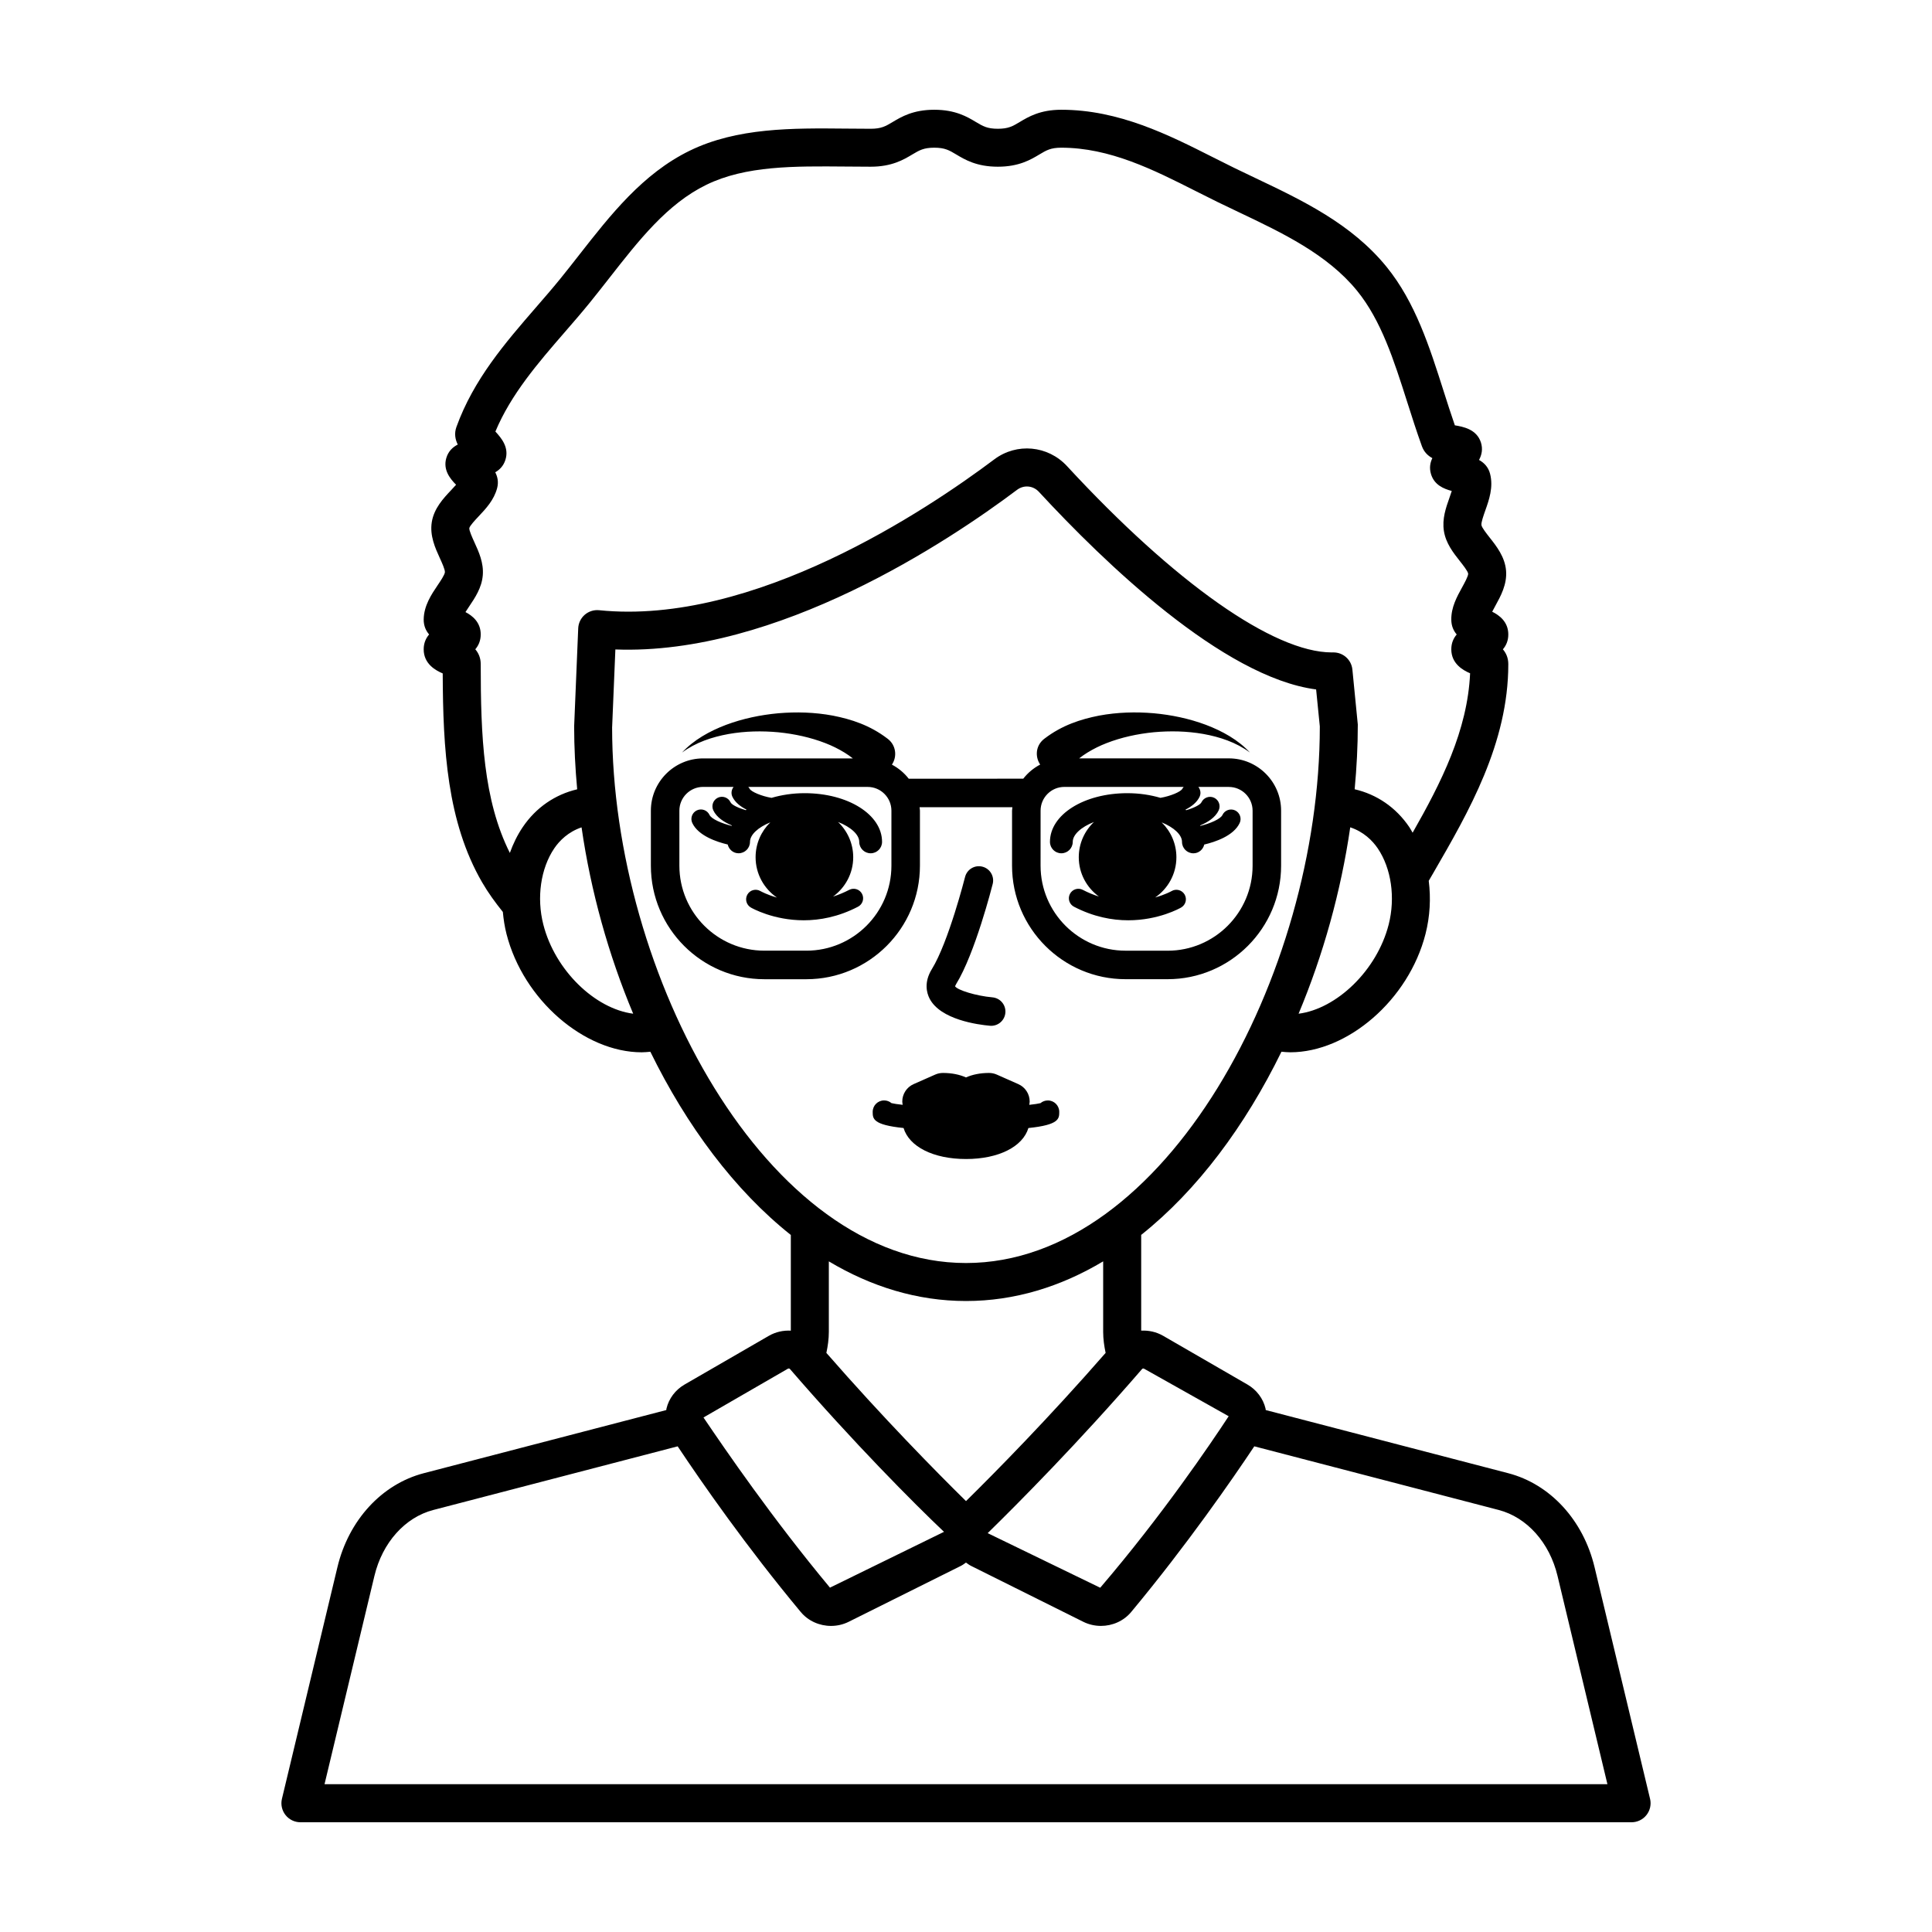 <?xml version="1.0" encoding="UTF-8"?>
<!-- Uploaded to: SVG Repo, www.svgrepo.com, Generator: SVG Repo Mixer Tools -->
<svg fill="#000000" width="800px" height="800px" version="1.1" viewBox="144 144 512 512" xmlns="http://www.w3.org/2000/svg">
 <path d="m581.28 620.7-14.707-61.391c-2.981-12.453-11.742-21.988-22.867-24.891l-64.27-16.738c-0.027-0.133-0.023-0.27-0.055-0.406-0.629-2.641-2.367-4.953-4.777-6.348l-22.371-12.93c-1.812-1.043-3.828-1.465-5.805-1.363v-25.371c14.875-11.84 27.547-28.867 37.172-48.547 0.781 0.078 1.562 0.152 2.352 0.152 15.16 0 31.363-13.859 35.824-31.359 1.195-4.68 1.438-9.488 0.855-14.082 0.43-0.738 0.879-1.504 1.297-2.227 9.273-16.031 19.789-34.195 19.789-55.191 0-1.684-0.602-2.961-1.434-3.93 0.832-0.973 1.434-2.25 1.434-3.934 0-3.387-2.426-5.125-4.269-6.031 0.277-0.555 0.59-1.117 0.848-1.586 1.391-2.527 3.125-5.672 2.828-9.293-0.301-3.644-2.535-6.484-4.336-8.762-0.828-1.055-2.082-2.641-2.188-3.312-0.113-0.688 0.566-2.594 1.012-3.856 0.98-2.758 2.203-6.191 1.27-9.758-0.473-1.816-1.625-2.934-2.922-3.656 0.703-1.312 1.066-2.875 0.488-4.668-1.145-3.488-4.707-4.137-6.898-4.508-1.059-3.047-2.035-6.121-3.012-9.18-3.672-11.531-7.469-23.453-15.074-32.805-9.305-11.441-22.297-17.617-34.863-23.59-1.871-0.887-3.731-1.773-5.57-2.672-1.859-0.91-3.734-1.855-5.625-2.812-11.66-5.891-24.879-12.57-40.152-12.57-5.598 0-8.719 1.871-10.996 3.234-1.879 1.125-3.012 1.805-5.82 1.805-2.82 0-3.953-0.68-5.836-1.805-2.281-1.367-5.406-3.234-11.008-3.234-5.606 0-8.727 1.871-11.008 3.234-1.883 1.125-3.016 1.805-5.836 1.805-2.195 0-4.387-0.023-6.562-0.043-14.188-0.137-28.84-0.281-41.426 5.863-12.426 6.07-20.988 17.016-29.273 27.605-1.672 2.137-3.34 4.273-5.039 6.363-2.039 2.508-4.195 4.992-6.383 7.512-8.133 9.383-16.543 19.082-21.105 31.707-0.637 1.77-0.316 3.344 0.348 4.676-1.324 0.684-2.508 1.766-3.035 3.57-0.922 3.144 1.023 5.512 2.59 7.086-0.441 0.508-0.934 1.031-1.34 1.461-2.008 2.129-4.504 4.781-5.098 8.43-0.582 3.606 0.918 6.894 2.125 9.535 0.559 1.219 1.402 3.066 1.348 3.758-0.055 0.68-1.191 2.367-1.949 3.484-1.609 2.391-3.621 5.367-3.672 9.023-0.012 1.707 0.594 3 1.438 3.981-0.832 0.973-1.438 2.254-1.438 3.941 0 3.883 3.199 5.609 5.043 6.387 0.07 20.07 1.168 39.336 10.422 55.332 1.625 2.809 3.516 5.391 5.512 7.875 0.184 1.953 0.473 3.906 0.969 5.84 4.461 17.504 20.668 31.359 35.828 31.359 0.77 0 1.531-0.078 2.293-0.148 9.633 19.668 22.324 36.707 37.227 48.555v25.359c-1.977-0.102-3.992 0.316-5.809 1.363h-0.004l-22.367 12.93c-2.41 1.391-4.148 3.711-4.773 6.352-0.031 0.133-0.027 0.266-0.055 0.398l-64.277 16.738c-11.121 2.902-19.883 12.438-22.867 24.887l-14.707 61.398c-0.359 1.5-0.012 3.086 0.945 4.297 0.953 1.211 2.414 1.918 3.957 1.918h352.76c1.543 0 3-0.707 3.957-1.918 0.961-1.219 1.309-2.801 0.949-4.301zm-134.59-113.93c0.043-0.059 0.172-0.102 0.297-0.102 0.074 0 0.148 0.016 0.211 0.055l22.414 12.594c-4.781 7.281-17.629 26.281-34.043 45.449l-29.824-14.469c8.074-7.898 24.129-24.062 40.945-43.527zm-9.688-4.238c-15.004 17.188-29.074 31.473-37 39.277-7.926-7.801-22-22.086-37.004-39.277 0.383-1.809 0.652-3.66 0.652-5.582v-18.672c11.207 6.695 23.422 10.504 36.352 10.504s25.145-3.812 36.348-10.508v18.676c0.004 1.922 0.27 3.773 0.652 5.582zm75.012-113.52c-3.109 12.203-13.836 22.359-23.875 23.633 6.519-15.562 11.219-32.391 13.688-49.395 3.535 1.156 5.914 3.539 7.297 5.586 3.598 5.32 4.703 13.055 2.891 20.176zm-229.48-25.824c-1.414 2.094-2.543 4.406-3.418 6.844-7.031-14.016-7.719-30.98-7.719-50.027 0-1.684-0.602-2.965-1.438-3.938 0.832-0.973 1.438-2.25 1.438-3.938 0-3.238-2.234-4.981-4.043-5.922 0.328-0.52 0.676-1.039 0.953-1.453 1.578-2.344 3.367-4.992 3.637-8.305 0.27-3.305-1.055-6.203-2.227-8.762-0.527-1.16-1.418-3.102-1.344-3.731 0.125-0.629 1.605-2.199 2.488-3.137 1.902-2.019 4.059-4.309 4.887-7.473 0.422-1.617 0.113-3.004-0.5-4.188 1.156-0.664 2.164-1.664 2.68-3.258 1.082-3.328-1.086-5.84-2.641-7.539 4.129-9.898 11.371-18.254 18.395-26.355 2.254-2.598 4.481-5.168 6.586-7.758 1.738-2.141 3.449-4.328 5.16-6.512 7.926-10.137 15.414-19.711 25.758-24.762 10.441-5.098 23.305-4.953 36.898-4.84 2.211 0.023 4.434 0.043 6.664 0.043 5.602 0 8.727-1.871 11.008-3.234 1.883-1.125 3.019-1.805 5.836-1.805 2.82 0 3.953 0.68 5.836 1.805 2.281 1.367 5.406 3.234 11.008 3.234 5.598 0 8.719-1.871 10.996-3.234 1.879-1.125 3.012-1.805 5.82-1.805 12.871 0 24.43 5.84 35.609 11.488 1.93 0.977 3.844 1.945 5.742 2.871 1.875 0.914 3.766 1.812 5.668 2.719 11.559 5.492 23.504 11.172 31.375 20.848 6.394 7.871 9.746 18.379 13.289 29.504 1.238 3.894 2.488 7.812 3.883 11.676 0.57 1.566 1.598 2.531 2.769 3.16-0.582 1.199-0.84 2.594-0.367 4.195 0.855 2.922 3.391 3.945 5.512 4.508-0.195 0.633-0.434 1.293-0.613 1.805-0.93 2.625-1.988 5.602-1.465 8.84 0.527 3.254 2.496 5.742 4.227 7.941 0.797 1.012 2.137 2.703 2.199 3.34 0.031 0.637-0.992 2.504-1.609 3.621-1.363 2.477-2.914 5.285-2.863 8.594 0.016 1.664 0.609 2.926 1.434 3.891-0.832 0.969-1.434 2.25-1.434 3.93 0 3.836 3.129 5.566 4.984 6.356-0.684 15.188-7.66 28.949-15.234 42.25-0.293-0.496-0.562-1.016-0.883-1.492-3.555-5.258-8.664-8.676-14.477-10.023 0.531-5.738 0.836-11.469 0.832-17.152l-1.434-14.566c-0.254-2.586-2.426-4.547-5.012-4.547-0.156-0.004-0.297 0.004-0.449 0.004-15.391-0.004-41.578-18.418-70.18-49.387-5.059-5.469-13.324-6.234-19.258-1.777-17.848 13.41-63.805 44.152-104.72 39.977-1.379-0.141-2.762 0.297-3.812 1.203-1.047 0.906-1.676 2.211-1.734 3.598l-1.078 25.988c0 5.519 0.293 11.094 0.805 16.672-5.793 1.363-10.883 4.773-14.426 10.016zm5.453 25.824c-1.816-7.125-0.707-14.855 2.894-20.184 1.375-2.031 3.734-4.402 7.238-5.566 2.449 16.977 7.148 33.805 13.68 49.379-10.074-1.289-20.707-11.441-23.812-23.629zm18.234-52.293 0.859-20.605c42.941 1.609 88.414-28.75 106.46-42.312 1.816-1.355 4.25-1.129 5.801 0.559 17.227 18.652 48.754 49.117 73.445 52.348l0.98 9.805c0 65.758-40.961 142.2-93.77 142.2-52.812-0.004-93.777-76.441-93.781-141.99zm46.582 170c0.18-0.109 0.438-0.035 0.508 0.043 16.816 19.469 32.875 35.629 40.859 43.188l-30.219 14.793c-15.32-18.41-27.605-36.367-33.52-45.098zm-122.8 110.11 13.219-55.188c2.113-8.82 8.094-15.523 15.605-17.48l64.762-16.867c6.516 9.785 18.211 26.59 32.613 43.895 1.996 2.402 4.988 3.695 8.023 3.695 1.598 0 3.207-0.355 4.695-1.098l29.742-14.82c0.48-0.242 0.898-0.566 1.332-0.871 0.434 0.309 0.852 0.633 1.336 0.875l29.73 14.809c1.492 0.742 3.106 1.102 4.703 1.102 3.035 0 6.023-1.293 8.02-3.695 14.766-17.742 26.852-35.25 32.617-43.895l64.758 16.863c7.512 1.957 13.496 8.66 15.605 17.484l13.219 55.184zm167.38-212.03c-0.246 0.402-0.27 0.59-0.27 0.594 0.617 0.984 5.535 2.531 9.887 2.914 2.078 0.184 3.617 2.012 3.434 4.094-0.172 1.965-1.82 3.449-3.758 3.449-0.113 0-0.223-0.004-0.336-0.016-3.035-0.266-13.164-1.57-16.02-7.258-0.695-1.383-1.539-4.223 0.629-7.742 4.422-7.164 8.754-24.25 8.801-24.418 0.508-2.023 2.555-3.254 4.586-2.742 2.023 0.508 3.25 2.562 2.742 4.586-0.195 0.75-4.672 18.395-9.695 26.539zm2.617 46.352c-8.672 0-15.055-3.281-16.547-8.215-8.168-0.84-8.18-2.481-8.18-4.293 0-1.668 1.352-3.019 3.023-3.019 0.746 0 1.426 0.266 1.953 0.715 0.562 0.145 1.598 0.297 2.973 0.449-0.039-0.293-0.109-0.57-0.109-0.875 0-1.992 1.176-3.805 3-4.609l5.731-2.531c0.641-0.281 1.336-0.43 2.035-0.43 2.344 0 4.422 0.426 6.117 1.188 1.691-0.762 3.773-1.188 6.117-1.188 0.703 0 1.398 0.148 2.035 0.43l5.727 2.535c1.824 0.809 3 2.613 3 4.606 0 0.305-0.07 0.586-0.109 0.879 1.379-0.148 2.41-0.305 2.973-0.449 0.527-0.449 1.211-0.715 1.953-0.715 1.668 0 3.019 1.352 3.019 3.019 0 1.812-0.012 3.453-8.176 4.293-1.484 4.93-7.867 8.211-16.535 8.211zm-12.207-77.738v-14.582c0-0.312-0.07-0.605-0.094-0.91h24.598c-0.02 0.305-0.094 0.598-0.094 0.91v14.582c0 16.586 13.496 30.082 30.082 30.082h11.148c16.586 0 30.074-13.492 30.074-30.082v-14.582c0-7.637-6.215-13.855-13.855-13.855h-39.664c0.688-0.539 1.422-1.059 2.211-1.543 1.566-0.961 3.285-1.816 5.078-2.508 3.887-1.512 8.129-2.441 12.465-2.871 4.34-0.398 8.777-0.312 13.145 0.453 4.344 0.785 8.691 2.199 12.371 4.926h-0.004c-3.117-3.367-7.328-5.699-11.695-7.352-4.398-1.645-9.066-2.625-13.809-3.062-4.75-0.402-9.613-0.281-14.492 0.629-4.863 0.957-9.816 2.547-14.43 6.078l-0.137 0.102c-0.266 0.207-0.512 0.441-0.738 0.703-1.52 1.766-1.527 4.238-0.293 6.086-1.754 0.922-3.277 2.195-4.488 3.746l-30.348 0.004c-1.203-1.543-2.715-2.809-4.457-3.731 1.473-2.203 1.051-5.188-1.086-6.82l-0.113-0.086c-4.613-3.531-9.566-5.125-14.43-6.078-4.879-0.91-9.742-1.031-14.492-0.629-4.742 0.441-9.41 1.418-13.812 3.062-4.367 1.652-8.578 3.988-11.691 7.352l-0.004 0.004c3.676-2.727 8.027-4.141 12.371-4.926 4.367-0.766 8.805-0.855 13.145-0.453 4.336 0.434 8.578 1.363 12.465 2.871 1.793 0.691 3.516 1.547 5.082 2.508 0.789 0.484 1.523 1 2.211 1.543h-39.668c-7.637 0-13.855 6.215-13.855 13.855v14.582c0 16.586 13.492 30.082 30.082 30.082h11.145c16.582-0.008 30.078-13.5 30.078-30.09zm31.973-14.578c0-3.473 2.824-6.297 6.297-6.297h31.629c-0.121 0.152-0.262 0.285-0.348 0.473-0.383 0.816-3.195 1.984-5.812 2.422-2.652-0.773-5.598-1.234-8.762-1.234-11.508 0-20.52 5.668-20.52 12.906 0 1.672 1.352 3.023 3.019 3.023s3.019-1.352 3.019-3.023c0-1.902 2.176-3.918 5.617-5.269-2.465 2.356-4.019 5.656-4.019 9.336 0 4.293 2.113 8.066 5.332 10.418-1.395-0.445-2.82-1.016-4.273-1.773-1.234-0.641-2.754-0.164-3.398 1.07s-0.164 2.754 1.066 3.398c5.191 2.703 10.125 3.598 14.387 3.598 8.035 0 13.668-3.184 14.023-3.387 1.199-0.699 1.613-2.238 0.914-3.441-0.703-1.211-2.25-1.613-3.445-0.918-0.039 0.027-1.668 0.941-4.359 1.699 3.394-2.332 5.625-6.234 5.625-10.66 0-3.625-1.5-6.894-3.906-9.242 3.309 1.355 5.394 3.316 5.394 5.176 0 1.672 1.352 3.023 3.019 3.023 1.422 0 2.559-1 2.879-2.324 2.863-0.676 7.789-2.297 9.383-5.703 0.59-1.258 0.043-2.762-1.215-3.348-1.25-0.574-2.762-0.047-3.352 1.219-0.496 1.066-3.207 2.238-5.859 2.894-0.02-0.039-0.035-0.078-0.055-0.117 2.008-0.84 4.031-2.102 4.918-4 0.59-1.258 0.043-2.762-1.215-3.348-1.25-0.586-2.754-0.051-3.352 1.211-0.305 0.652-2.039 1.512-4.043 2.094-0.066-0.051-0.129-0.102-0.195-0.148 1.578-0.801 3.035-1.898 3.746-3.418 0.414-0.887 0.242-1.879-0.32-2.602h8.07c3.473 0 6.297 2.824 6.297 6.297v14.582c0 12.422-10.102 22.523-22.52 22.523l-11.145-0.008c-12.418 0-22.523-10.102-22.523-22.523zm-62.055 37.102h-11.145c-12.422 0-22.523-10.102-22.523-22.523v-14.582c0-3.473 2.824-6.297 6.297-6.297h8.07c-0.562 0.723-0.734 1.715-0.32 2.602 0.711 1.52 2.168 2.621 3.746 3.422-0.066 0.047-0.125 0.098-0.191 0.145-1.91-0.555-3.715-1.383-4.043-2.09-0.59-1.266-2.086-1.805-3.348-1.219-1.262 0.59-1.805 2.09-1.219 3.352 0.887 1.895 2.906 3.16 4.914 4-0.02 0.039-0.035 0.078-0.055 0.117-2.652-0.656-5.359-1.828-5.859-2.898-0.59-1.258-2.078-1.805-3.352-1.215-1.258 0.59-1.805 2.09-1.215 3.352 1.594 3.402 6.519 5.023 9.383 5.699 0.324 1.324 1.461 2.324 2.883 2.324 1.672 0 3.023-1.352 3.023-3.023 0-1.859 2.082-3.82 5.387-5.176-2.402 2.348-3.902 5.617-3.902 9.242 0 4.445 2.246 8.367 5.664 10.695-2.617-0.738-4.238-1.641-4.406-1.734-1.207-0.684-2.742-0.27-3.434 0.934-0.691 1.203-0.285 2.734 0.914 3.434 0.355 0.203 5.984 3.387 14.023 3.387 4.258 0 9.195-0.895 14.383-3.598 1.234-0.641 1.711-2.164 1.07-3.398-0.641-1.238-2.164-1.711-3.398-1.07-1.461 0.762-2.891 1.336-4.289 1.785 3.227-2.352 5.344-6.133 5.344-10.43 0-3.68-1.555-6.984-4.019-9.34 3.445 1.355 5.617 3.371 5.617 5.273 0 1.672 1.352 3.023 3.023 3.023s3.023-1.352 3.023-3.023c0-7.238-9.016-12.906-20.523-12.906-3.168 0-6.113 0.465-8.766 1.238-2.566-0.422-5.434-1.613-5.812-2.422-0.086-0.184-0.227-0.32-0.348-0.473h31.633c3.473 0 6.297 2.824 6.297 6.297v14.582c-0.004 12.414-10.105 22.516-22.527 22.516z"/>
</svg>